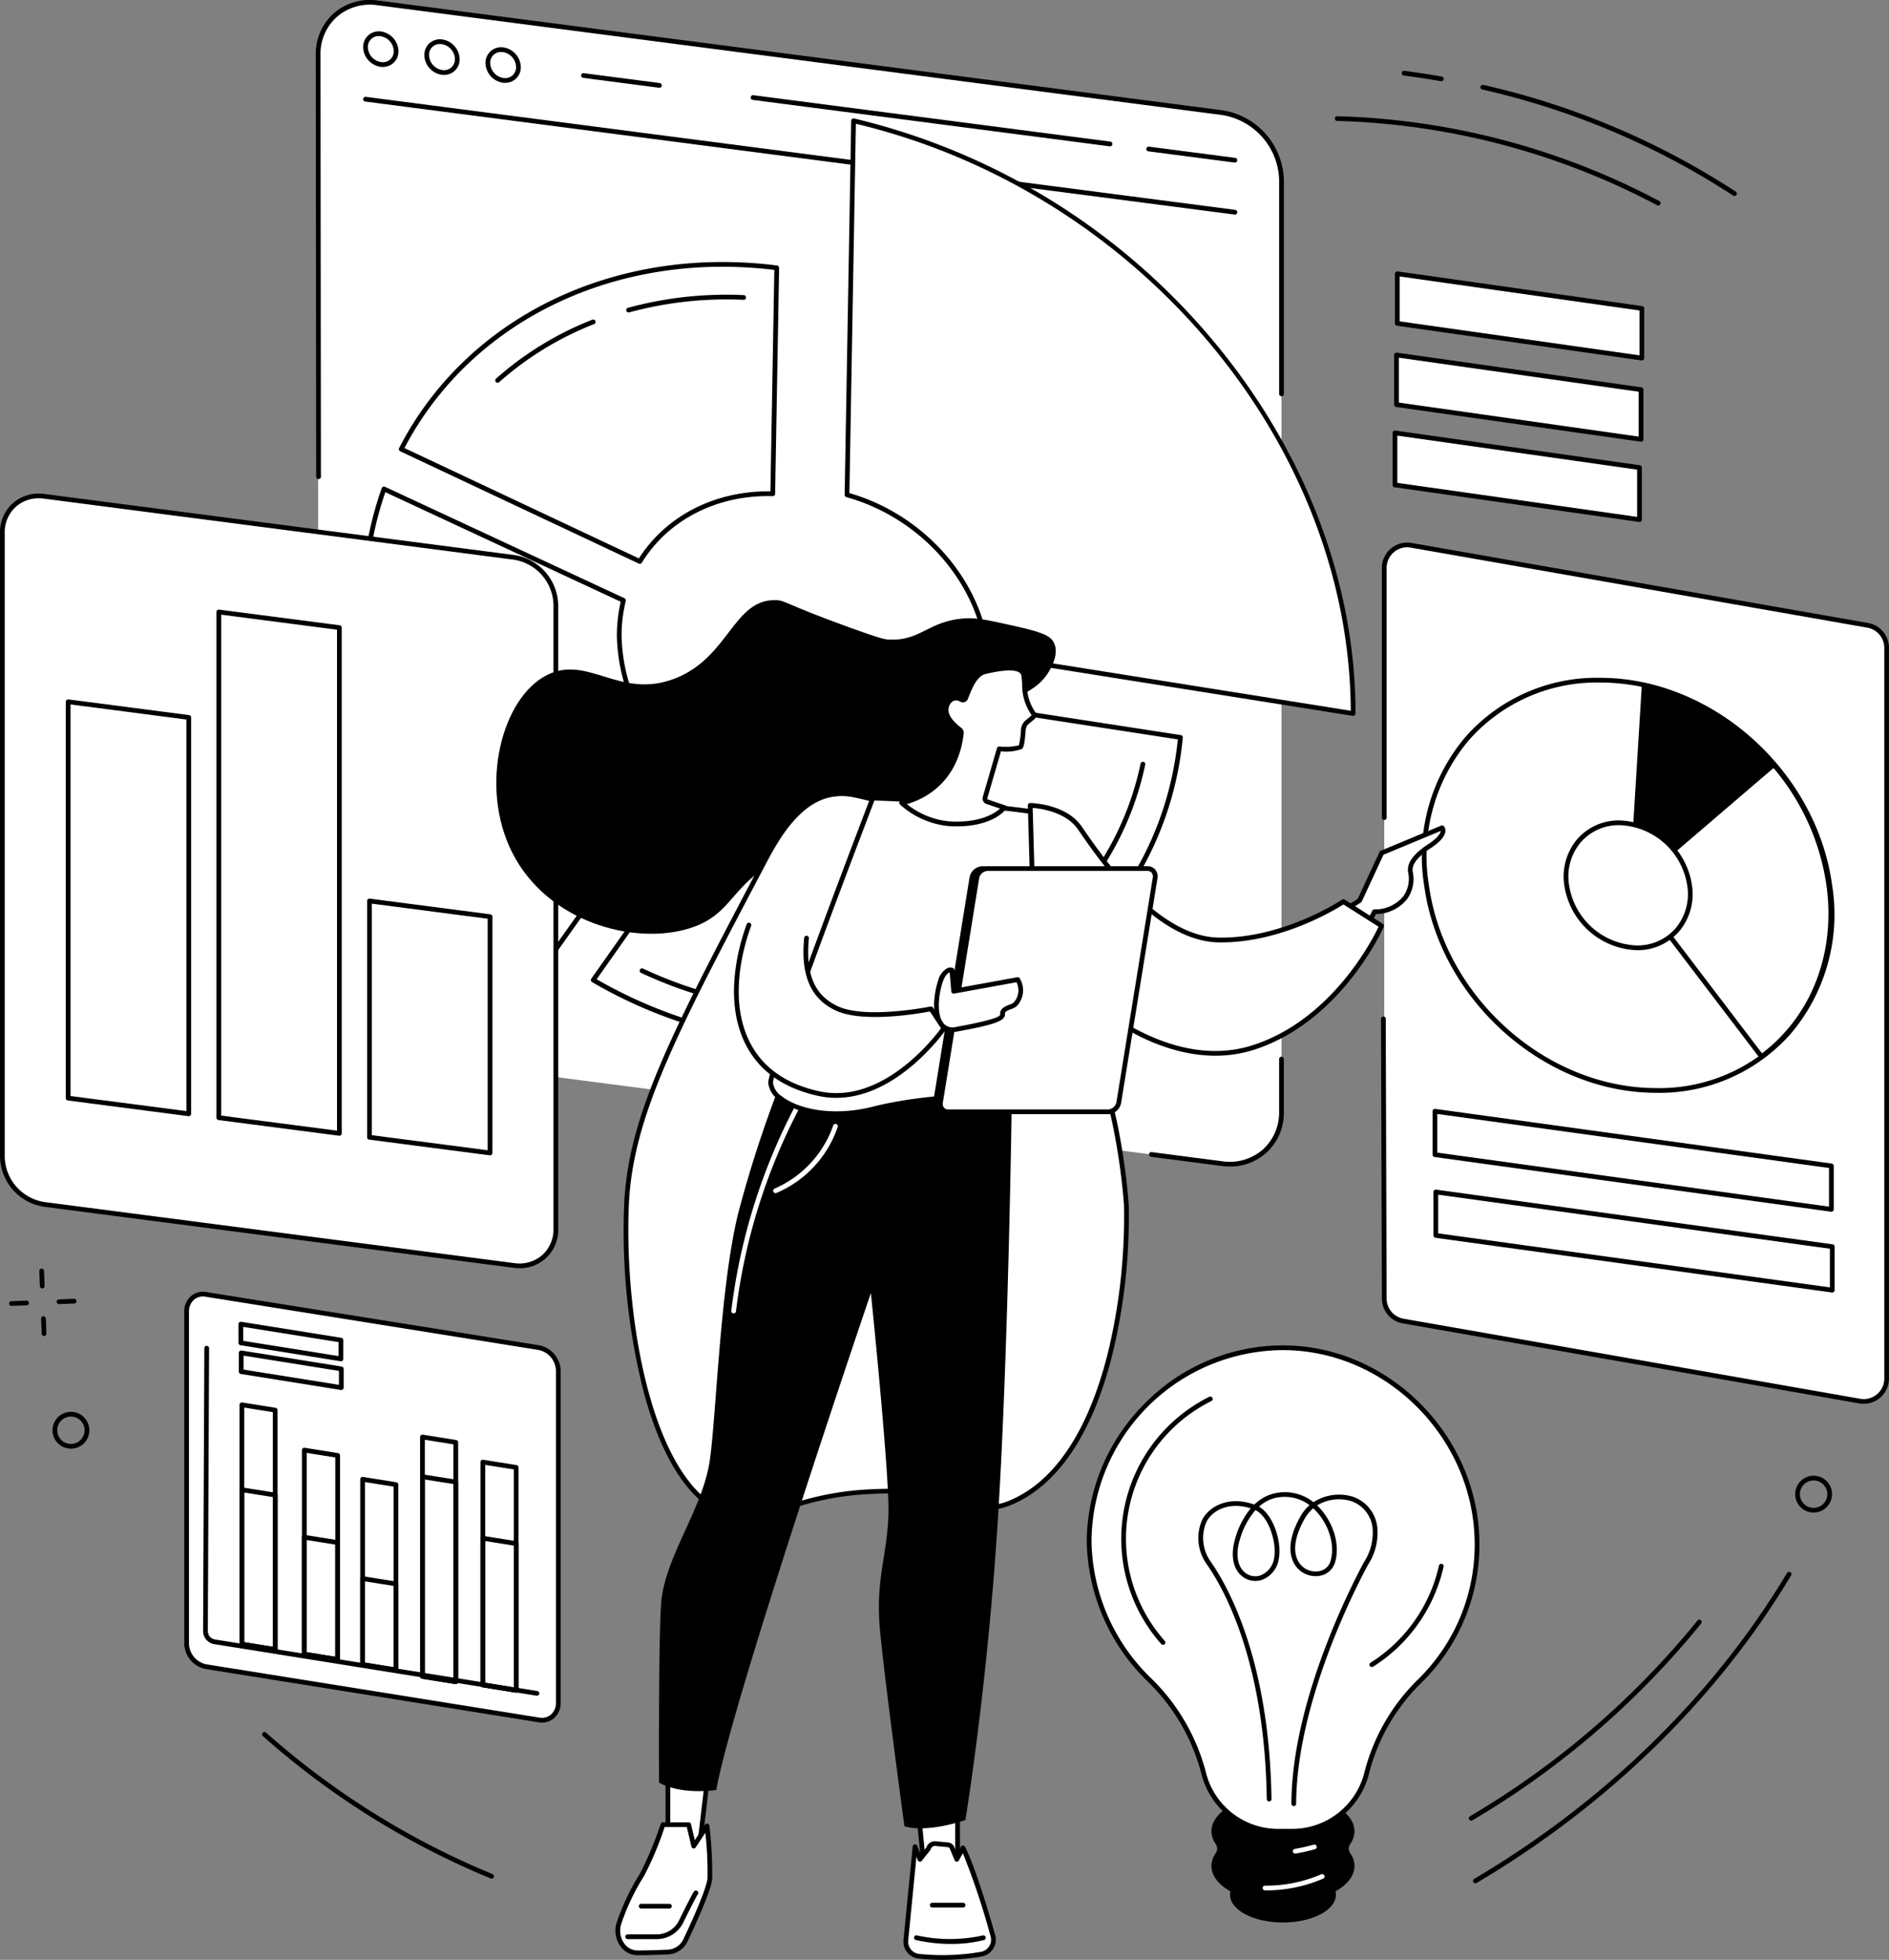 <svg xmlns="http://www.w3.org/2000/svg" xmlns:xlink="http://www.w3.org/1999/xlink" id="Raggruppa_148" data-name="Raggruppa 148" width="254.973" height="264.436" viewBox="0 0 254.973 264.436"><rect x="0" y="0" width="254.973" height="264.436" fill="#808080" stroke="none"/><defs><clipPath id="clip-path"><rect id="Rettangolo_27" data-name="Rettangolo 27" width="254.973" height="264.436" fill="none"></rect></clipPath></defs><path id="Tracciato_15" data-name="Tracciato 15" d="M623.517,127.01l-33.006-4.679v-6.7l33.006,4.679Z" transform="translate(-401.904 -78.697)" fill="#fff"></path><g id="Raggruppa_45" data-name="Raggruppa 45"><g id="Raggruppa_44" data-name="Raggruppa 44" clip-path="url(#clip-path)"><path id="Tracciato_16" data-name="Tracciato 16" d="M622.836,126.649a.3.3,0,0,1-.045,0l-33.006-4.679a.32.32,0,0,1-.275-.316v-6.7a.319.319,0,0,1,.364-.316l33.006,4.679a.32.32,0,0,1,.275.316v6.7a.319.319,0,0,1-.319.319m-32.687-5.276,32.368,4.589v-6.056l-32.368-4.589Z" transform="translate(-401.223 -78.017)"></path><path id="Tracciato_17" data-name="Tracciato 17" d="M623.183,161.331l-33.006-4.679v-6.7l33.006,4.679Z" transform="translate(-401.676 -102.056)" fill="#fff"></path><path id="Tracciato_18" data-name="Tracciato 18" d="M622.5,160.97a.3.3,0,0,1-.045,0l-33.006-4.679a.32.32,0,0,1-.275-.316v-6.7a.319.319,0,0,1,.364-.316l33.006,4.679a.319.319,0,0,1,.275.316v6.7a.319.319,0,0,1-.319.319m-32.687-5.276,32.367,4.589v-6.056l-32.367-4.589Z" transform="translate(-400.996 -101.376)"></path><path id="Tracciato_19" data-name="Tracciato 19" d="M622.521,194.558l-33.006-4.679v-7.021l33.006,4.679Z" transform="translate(-401.225 -124.454)" fill="#fff"></path><path id="Tracciato_20" data-name="Tracciato 20" d="M621.841,194.2a.3.3,0,0,1-.045,0l-33.006-4.679a.32.32,0,0,1-.275-.316v-7.021a.319.319,0,0,1,.364-.316l33.006,4.679a.32.32,0,0,1,.275.316v7.021a.319.319,0,0,1-.319.319m-32.687-5.276,32.368,4.589v-6.376l-32.368-4.589Z" transform="translate(-400.545 -123.773)"></path><path id="Tracciato_21" data-name="Tracciato 21" d="M530.7,765.806a1.113,1.113,0,0,1,0-1.272,3,3,0,0,0,.567-1.709c0-2.79-4.321-5.051-9.652-5.051s-9.652,2.262-9.652,5.051a3,3,0,0,0,.567,1.709,1.114,1.114,0,0,1,0,1.272,3,3,0,0,0-.567,1.709c0,1.323.973,2.528,2.565,3.428a2.008,2.008,0,0,0-.055.458c0,2.064,3.2,3.738,7.143,3.738s7.143-1.674,7.143-3.738a2,2,0,0,0-.056-.458c1.591-.9,2.565-2.105,2.565-3.428a3,3,0,0,0-.567-1.709" transform="translate(-348.444 -515.743)"></path><path id="Tracciato_22" data-name="Tracciato 22" d="M512.63,595.857c0-14.3-11.906-26.508-26.211-26.508a26.427,26.427,0,0,0-26.15,26.15c-.049,7.27,3.459,14.033,8.24,18.765a26.958,26.958,0,0,1,7.184,12.353l.059.227a10.343,10.343,0,0,0,10.011,7.741h1.931a10.343,10.343,0,0,0,10.011-7.741l.036-.137a26.472,26.472,0,0,1,7.075-12.312,25.82,25.82,0,0,0,7.815-18.538" transform="translate(-313.26 -387.501)" fill="#fff"></path><path id="Tracciato_23" data-name="Tracciato 23" d="M487.014,634.224h-1.931a10.664,10.664,0,0,1-10.32-7.979l-.059-.227a26.673,26.673,0,0,0-7.1-12.207,26.931,26.931,0,0,1-8.335-18.994,26.542,26.542,0,0,1,7.85-18.652,26.17,26.17,0,0,1,18.62-7.815h0c14.381,0,26.53,12.286,26.53,26.828a26.016,26.016,0,0,1-7.911,18.767,26.14,26.14,0,0,0-6.988,12.163l-.036.137a10.665,10.665,0,0,1-10.32,7.98m-1.275-65.236a25.984,25.984,0,0,0-25.831,25.833,26.29,26.29,0,0,0,8.146,18.536,27.311,27.311,0,0,1,7.269,12.5l.059.227a10.026,10.026,0,0,0,9.7,7.5h1.931a10.026,10.026,0,0,0,9.7-7.5l.036-.137a26.786,26.786,0,0,1,7.16-12.46,25.382,25.382,0,0,0,7.719-18.31c0-14.2-11.857-26.189-25.892-26.189" transform="translate(-312.58 -386.82)"></path><path id="Tracciato_24" data-name="Tracciato 24" d="M519.289,672.7h0a.32.32,0,0,1-.318-.321c.057-13.9,8.177-29.594,9.8-32.6a7.246,7.246,0,0,0,1.153-4.607,4.3,4.3,0,0,0-2.89-3.624,5.7,5.7,0,0,0-4.593.578c1.9,1.818,3.209,4.95,2.434,7.657a2.585,2.585,0,0,1-2.122,1.854,3.308,3.308,0,0,1-3.234-1.377c-.638-.911-1.4-2.987.684-6.658a5.769,5.769,0,0,1,1.218-1.509q-.185-.139-.375-.259a5.572,5.572,0,0,0-4.8-.546A5.284,5.284,0,0,0,514.6,632.3c2.052,1.2,3.09,4.941,2.672,7.012a3.552,3.552,0,0,1-2.348,2.89,2.858,2.858,0,0,1-2.851-.726c-1.056-1.059-1.3-2.847-.675-4.907a11.016,11.016,0,0,1,2.084-4.041c-3.2-1.013-5.448.512-6.05,2a5.518,5.518,0,0,0,.64,5.179c2.378,3.4,7.938,13.322,8.21,32.043a.319.319,0,0,1-.315.324h0a.319.319,0,0,1-.319-.315c-.27-18.545-5.751-28.337-8.1-31.686a6.081,6.081,0,0,1-.708-5.785c.715-1.764,3.386-3.6,7.125-2.269a6,6,0,0,1,2.066-1.321,6.224,6.224,0,0,1,5.363.6,6.3,6.3,0,0,1,.555.4,6.34,6.34,0,0,1,5.288-.749,4.9,4.9,0,0,1,3.324,4.125,7.826,7.826,0,0,1-1.221,5.018c-1.615,2.982-9.672,18.556-9.728,32.3a.319.319,0,0,1-.319.318m-5.171-39.938a10.26,10.26,0,0,0-2.113,3.986c-.556,1.827-.368,3.384.516,4.27a2.193,2.193,0,0,0,2.215.566,2.938,2.938,0,0,0,1.905-2.405c.373-1.85-.652-5.5-2.522-6.417m7.8-.254a5.118,5.118,0,0,0-1.161,1.409c-1.907,3.365-1.267,5.189-.716,5.976a2.665,2.665,0,0,0,2.6,1.113,1.935,1.935,0,0,0,1.613-1.4c.721-2.518-.546-5.446-2.342-7.1" transform="translate(-344.661 -429.01)"></path><path id="Tracciato_25" data-name="Tracciato 25" d="M579.071,674.552a.319.319,0,0,1-.17-.59,20.9,20.9,0,0,0,9.226-13.09.319.319,0,1,1,.624.138,21.543,21.543,0,0,1-9.509,13.493.318.318,0,0,1-.17.049" transform="translate(-393.9 -449.621)"></path><path id="Tracciato_26" data-name="Tracciato 26" d="M479.48,623.46a.319.319,0,0,1-.239-.107A21.386,21.386,0,0,1,485.722,590a.319.319,0,0,1,.284.572,20.747,20.747,0,0,0-6.288,32.361.319.319,0,0,1-.239.531" transform="translate(-322.501 -401.53)"></path><path id="Tracciato_27" data-name="Tracciato 27" d="M546.668,780.447a.319.319,0,0,1-.054-.634,24.891,24.891,0,0,0,2.555-.574.319.319,0,0,1,.174.615,25.665,25.665,0,0,1-2.62.589.342.342,0,0,1-.054,0" transform="translate(-371.847 -530.345)" fill="#fff"></path><path id="Tracciato_28" data-name="Tracciato 28" d="M533.927,793.906a.319.319,0,0,1,0-.639,18.768,18.768,0,0,0,7.576-1.527.319.319,0,0,1,.271.579,19.408,19.408,0,0,1-7.84,1.587Z" transform="translate(-363.175 -538.841)" fill="#fff"></path><path id="Tracciato_29" data-name="Tracciato 29" d="M256.422,15.876,142.485,1.071a6.915,6.915,0,0,0-8.05,7v125.71a9.45,9.45,0,0,0,8.05,9.1l113.937,14.805a6.915,6.915,0,0,0,8.05-7V24.972a9.451,9.451,0,0,0-8.05-9.1" transform="translate(-91.497 -0.682)" fill="#fff"></path><path id="Tracciato_30" data-name="Tracciato 30" d="M271.131,56.791l-.041,0L153.747,41.541a.319.319,0,1,1,.082-.633L271.172,56.155a.319.319,0,0,1-.041.636" transform="translate(-104.451 -27.84)"></path><path id="Tracciato_31" data-name="Tracciato 31" d="M156.124,18.057a2.429,2.429,0,0,1-.313-.02,2.755,2.755,0,0,1-2.342-2.649,2.112,2.112,0,0,1,.707-1.616,2.143,2.143,0,0,1,1.718-.5,2.755,2.755,0,0,1,2.342,2.649,2.082,2.082,0,0,1-2.112,2.133m-.541-4.164a1.443,1.443,0,0,0-1.475,1.494,2.1,2.1,0,0,0,1.786,2.015,1.511,1.511,0,0,0,1.214-.343,1.483,1.483,0,0,0,.49-1.136,2.1,2.1,0,0,0-1.786-2.015,1.787,1.787,0,0,0-.228-.015" transform="translate(-104.452 -9.021)"></path><path id="Tracciato_32" data-name="Tracciato 32" d="M181.974,21.415a2.421,2.421,0,0,1-.313-.02,2.754,2.754,0,0,1-2.342-2.649,2.112,2.112,0,0,1,.707-1.616,2.142,2.142,0,0,1,1.718-.5,2.754,2.754,0,0,1,2.342,2.649,2.081,2.081,0,0,1-2.112,2.133m-.541-4.164a1.443,1.443,0,0,0-1.475,1.494,2.1,2.1,0,0,0,1.786,2.015,1.51,1.51,0,0,0,1.214-.343,1.482,1.482,0,0,0,.49-1.136,2.1,2.1,0,0,0-1.786-2.015,1.787,1.787,0,0,0-.228-.015" transform="translate(-122.045 -11.307)"></path><path id="Tracciato_33" data-name="Tracciato 33" d="M207.824,24.774a2.422,2.422,0,0,1-.313-.02,2.754,2.754,0,0,1-2.342-2.649,2.112,2.112,0,0,1,.707-1.616,2.143,2.143,0,0,1,1.718-.5,2.755,2.755,0,0,1,2.342,2.649,2.081,2.081,0,0,1-2.112,2.133m-.541-4.164a1.443,1.443,0,0,0-1.475,1.494,2.1,2.1,0,0,0,1.786,2.015,1.511,1.511,0,0,0,1.214-.343,1.482,1.482,0,0,0,.49-1.136,2.1,2.1,0,0,0-1.786-2.015,1.79,1.79,0,0,0-.228-.015" transform="translate(-139.639 -13.593)"></path><path id="Tracciato_34" data-name="Tracciato 34" d="M496.4,64.091l-.042,0-11.628-1.511a.319.319,0,0,1,.082-.633l11.628,1.511a.319.319,0,0,1-.041.636" transform="translate(-329.721 -42.158)"></path><path id="Tracciato_35" data-name="Tracciato 35" d="M365.773,47.117l-.042,0L317.57,40.856a.32.32,0,1,1,.082-.634l48.162,6.258a.319.319,0,0,1-.041.636" transform="translate(-215.95 -27.374)"></path><path id="Tracciato_36" data-name="Tracciato 36" d="M256.13,32.87l-.042,0-10.251-1.332a.32.32,0,0,1,.082-.634l10.251,1.332a.319.319,0,0,1-.041.636" transform="translate(-167.128 -21.03)"></path><path id="Tracciato_37" data-name="Tracciato 37" d="M133.812,64.647a.319.319,0,0,1-.319-.319l-.057-56.935a7.324,7.324,0,0,1,2.442-5.605A7.44,7.44,0,0,1,141.846.072L255.783,14.877a9.79,9.79,0,0,1,8.328,9.413V53.149a.319.319,0,1,1-.639,0V24.29a9.134,9.134,0,0,0-7.772-8.779L141.763.705A6.81,6.81,0,0,0,136.3,2.268a6.693,6.693,0,0,0-2.225,5.125l.057,56.935a.32.32,0,0,1-.319.32Z" transform="translate(-90.816 0)"></path><path id="Tracciato_38" data-name="Tracciato 38" d="M496.466,461.216a8.492,8.492,0,0,1-1.1-.072l-9.514-1.236a.319.319,0,1,1,.082-.633l9.514,1.236a6.811,6.811,0,0,0,5.464-1.562,6.693,6.693,0,0,0,2.225-5.125v-7.1a.319.319,0,1,1,.639,0v7.1a7.192,7.192,0,0,1-7.313,7.392" transform="translate(-330.485 -303.824)"></path><path id="Tracciato_39" data-name="Tracciato 39" d="M201.762,151.745c3.573-5.786,10.221-9.337,17.945-9.132l.537-30.486c-22.188-2.809-41.77,7.148-50.688,24.465Z" transform="translate(-115.4 -75.993)" fill="#fff"></path><path id="Tracciato_40" data-name="Tracciato 40" d="M201.081,151.4a.321.321,0,0,1-.136-.03l-32.206-15.153a.319.319,0,0,1-.148-.435c9.132-17.733,29.155-27.4,51.012-24.636a.319.319,0,0,1,.279.322l-.537,30.486a.319.319,0,0,1-.328.314c-7.472-.2-14.07,3.16-17.665,8.981a.32.32,0,0,1-.272.152m-31.769-15.62,31.649,14.891c3.694-5.785,10.3-9.147,17.751-9.049l.526-29.879c-21.354-2.6-40.89,6.809-49.927,24.036" transform="translate(-114.72 -75.325)"></path><path id="Tracciato_41" data-name="Tracciato 41" d="M264.961,126.9a.32.32,0,0,1-.085-.628,50.63,50.63,0,0,1,15.634-1.715.319.319,0,1,1-.028.638,50.011,50.011,0,0,0-15.436,1.693.328.328,0,0,1-.085.011" transform="translate(-180.116 -84.739)"></path><path id="Tracciato_42" data-name="Tracciato 42" d="M209.62,143.513a.32.32,0,0,1-.213-.558,43.434,43.434,0,0,1,13-7.955.319.319,0,1,1,.234.594,42.8,42.8,0,0,0-12.812,7.838.319.319,0,0,1-.212.081" transform="translate(-142.451 -91.866)"></path><path id="Tracciato_43" data-name="Tracciato 43" d="M299.8,296.984c-1.819,9.8-10.965,16.508-22.169,15.4a26,26,0,0,1-9.43-2.827l-17.49,24.807a62.651,62.651,0,0,0,26.919,8.414c27.936,2.025,49.9-16.15,52.339-41.15Z" transform="translate(-170.635 -202.128)" fill="#fff"></path><path id="Tracciato_44" data-name="Tracciato 44" d="M281.126,342.567q-2.086,0-4.2-.153a63.308,63.308,0,0,1-27.057-8.456.32.32,0,0,1-.1-.46l17.49-24.806a.32.32,0,0,1,.408-.1,25.578,25.578,0,0,0,9.314,2.793q1.19.117,2.352.117c9.775,0,17.78-6.137,19.472-15.258a.319.319,0,0,1,.363-.257l30.169,4.643a.319.319,0,0,1,.269.347A44.8,44.8,0,0,1,312.88,331.9a50.592,50.592,0,0,1-31.755,10.662m-30.632-8.987a62.634,62.634,0,0,0,26.48,8.2c27.07,1.963,49.355-15.458,51.967-40.562l-29.566-4.55c-2.019,10-11.411,16.448-22.456,15.356a26.185,26.185,0,0,1-9.3-2.734Z" transform="translate(-169.955 -201.447)"></path><path id="Tracciato_45" data-name="Tracciato 45" d="M290.723,414.979H290.7c-1.053-.076-2.121-.184-3.174-.321a57.726,57.726,0,0,1-17.025-4.973.319.319,0,0,1,.271-.579,57.079,57.079,0,0,0,16.837,4.918c1.041.135,2.1.242,3.138.318a.319.319,0,0,1-.023.638" transform="translate(-183.978 -278.418)"></path><path id="Tracciato_46" data-name="Tracciato 46" d="M368.1,355.216a.319.319,0,0,1-.045-.636c18.406-2.627,32.621-15.394,36.215-32.523a.319.319,0,1,1,.625.131c-3.65,17.4-18.075,30.359-36.749,33.025a.316.316,0,0,1-.046,0" transform="translate(-250.316 -219.02)"></path><path id="Tracciato_47" data-name="Tracciato 47" d="M179.343,269.255l17.65-24.865a24.232,24.232,0,0,1-8.673-18.018,19.815,19.815,0,0,1,.576-4.782l-32.329-15.038a46.756,46.756,0,0,0-2.674,15.769c0,18.578,10.194,35.9,25.449,46.934" transform="translate(-104.741 -140.579)" fill="#fff"></path><path id="Tracciato_48" data-name="Tracciato 48" d="M178.662,268.893a.321.321,0,0,1-.187-.061c-16.018-11.588-25.581-29.23-25.581-47.193a47.089,47.089,0,0,1,2.692-15.876.319.319,0,0,1,.436-.182l32.329,15.038a.319.319,0,0,1,.175.367,19.54,19.54,0,0,0-.567,4.705,23.843,23.843,0,0,0,8.563,17.777.319.319,0,0,1,.051.426l-17.65,24.865a.323.323,0,0,1-.26.135m-22.591-62.585a46.5,46.5,0,0,0-2.539,15.331c0,17.661,9.361,35.016,25.056,46.486l17.3-24.367a24.433,24.433,0,0,1-8.565-18.068,20.232,20.232,0,0,1,.524-4.6Z" transform="translate(-104.06 -139.899)"></path><path id="Tracciato_49" data-name="Tracciato 49" d="M357.954,101.489c10.2,2.844,18.049,11.771,18.981,21.664l49.334,7.84c0-.021,0-.042,0-.062,0-36.192-28.836-70.911-67.432-79.913Z" transform="translate(-243.625 -34.722)" fill="#fff"></path><path id="Tracciato_50" data-name="Tracciato 50" d="M425.577,130.631l-.038,0-49.334-7.84a.319.319,0,0,1-.268-.286c-.92-9.771-8.63-18.566-18.749-21.386a.32.32,0,0,1-.234-.313l.884-50.472a.319.319,0,0,1,.392-.306,90.494,90.494,0,0,1,48.361,29.866c12.457,14.833,19.317,32.717,19.317,50.358v.034a.346.346,0,0,1-.332.347M376.548,122.2l48.721,7.743c-.179-36.226-28.808-70.155-66.8-79.2l-.873,49.83c10.165,2.937,17.908,11.775,18.95,21.627" transform="translate(-242.945 -34.042)"></path><path id="Tracciato_51" data-name="Tracciato 51" d="M70.05,217.793,6.657,209.555A4.859,4.859,0,0,0,1,214.477v84.231A6.64,6.64,0,0,0,6.657,305.1l63.393,8.238a4.859,4.859,0,0,0,5.657-4.922V224.184a6.641,6.641,0,0,0-5.657-6.391" transform="translate(-0.681 -142.591)" fill="#fff"></path><path id="Tracciato_52" data-name="Tracciato 52" d="M70.112,313.024a6.056,6.056,0,0,1-.784-.051L5.935,304.735A6.977,6.977,0,0,1,0,298.027V213.8a5.239,5.239,0,0,1,1.748-4.01,5.321,5.321,0,0,1,4.269-1.228L69.411,216.8a6.977,6.977,0,0,1,5.935,6.708v84.231a5.149,5.149,0,0,1-5.233,5.29M5.236,209.145a4.584,4.584,0,0,0-3.066,1.121A4.61,4.61,0,0,0,.639,213.8v84.231A6.321,6.321,0,0,0,6.017,304.1l63.393,8.238a4.692,4.692,0,0,0,3.764-1.075,4.609,4.609,0,0,0,1.532-3.53V223.5a6.321,6.321,0,0,0-5.378-6.075L5.935,209.191a5.414,5.414,0,0,0-.7-.046" transform="translate(0 -141.91)"></path><path id="Tracciato_53" data-name="Tracciato 53" d="M44.4,351.691a.3.3,0,0,1-.041,0l-16.274-2.115a.319.319,0,0,1-.278-.317V295.778a.32.32,0,0,1,.361-.316l16.273,2.115a.319.319,0,0,1,.279.317v53.478a.319.319,0,0,1-.319.319m-15.954-2.715,15.635,2.032V298.174l-15.635-2.032Z" transform="translate(-18.925 -201.09)"></path><path id="Tracciato_54" data-name="Tracciato 54" d="M108.067,328.516l-.041,0L91.752,326.4a.32.32,0,0,1-.278-.317V257.846a.319.319,0,0,1,.361-.317l16.273,2.115a.319.319,0,0,1,.278.317V328.2a.319.319,0,0,1-.319.319M92.113,325.8l15.634,2.032V260.241L92.113,258.21Z" transform="translate(-62.258 -175.274)"></path><path id="Tracciato_55" data-name="Tracciato 55" d="M171.735,414.255l-.041,0-16.274-2.115a.319.319,0,0,1-.278-.317V379.939a.319.319,0,0,1,.361-.317l16.273,2.115a.319.319,0,0,1,.278.317v31.882a.32.32,0,0,1-.319.319m-15.954-2.715,15.634,2.032V382.334L155.781,380.3Z" transform="translate(-105.59 -258.37)"></path><path id="Tracciato_56" data-name="Tracciato 56" d="M126.443,604.153l-44.981-7.192a3.258,3.258,0,0,1-2.594-3.164V549.061a2.221,2.221,0,0,1,2.594-2.334l44.981,7.192a3.259,3.259,0,0,1,2.595,3.164v44.736a2.221,2.221,0,0,1-2.595,2.334" transform="translate(-53.677 -372.083)" fill="#fff"></path><path id="Tracciato_57" data-name="Tracciato 57" d="M126.155,603.822a2.8,2.8,0,0,1-.443-.036L80.73,596.594a3.593,3.593,0,0,1-2.863-3.479V548.379a2.7,2.7,0,0,1,.914-2.1,2.5,2.5,0,0,1,2.05-.547l44.981,7.192a3.593,3.593,0,0,1,2.864,3.479v44.736a2.7,2.7,0,0,1-.914,2.1,2.447,2.447,0,0,1-1.608.583m-.342-.667a1.869,1.869,0,0,0,1.535-.4,2.073,2.073,0,0,0,.69-1.616V556.4a2.933,2.933,0,0,0-2.326-2.848L80.73,546.361a1.869,1.869,0,0,0-1.535.4,2.073,2.073,0,0,0-.69,1.616v44.736a2.933,2.933,0,0,0,2.326,2.848Z" transform="translate(-52.997 -371.401)"></path><path id="Tracciato_58" data-name="Tracciato 58" d="M106.036,626.112a.331.331,0,0,1-.05,0l-4.5-.719a.319.319,0,0,1-.269-.315v-32.3a.319.319,0,0,1,.37-.316l4.5.719a.319.319,0,0,1,.269.315v32.3a.32.32,0,0,1-.319.319M101.86,624.8l3.857.617V593.765l-3.857-.617Z" transform="translate(-68.891 -403.227)"></path><path id="Tracciato_59" data-name="Tracciato 59" d="M106.036,650.535a.339.339,0,0,1-.05,0l-4.5-.719a.319.319,0,0,1-.269-.315V628.658a.319.319,0,0,1,.37-.315l4.5.719a.32.32,0,0,1,.269.315v20.839a.32.32,0,0,1-.319.319m-4.176-1.311,3.857.617V629.649l-3.857-.617Z" transform="translate(-68.891 -427.65)"></path><path id="Tracciato_60" data-name="Tracciato 60" d="M132.429,640.483a.338.338,0,0,1-.05,0l-4.5-.719a.319.319,0,0,1-.269-.315V611.908a.32.32,0,0,1,.37-.315l4.5.719a.319.319,0,0,1,.269.315v27.537a.319.319,0,0,1-.319.32m-4.176-1.311,3.857.617V612.9l-3.857-.617Z" transform="translate(-86.855 -416.249)"></path><path id="Tracciato_61" data-name="Tracciato 61" d="M132.429,665.54a.33.33,0,0,1-.05,0l-4.5-.719a.319.319,0,0,1-.269-.315V648.724a.32.32,0,0,1,.37-.316l4.5.719a.319.319,0,0,1,.269.315v15.778a.319.319,0,0,1-.319.319m-4.176-1.31,3.857.617V649.715l-3.857-.617Z" transform="translate(-86.855 -441.306)"></path><path id="Tracciato_62" data-name="Tracciato 62" d="M157.063,650.279a.324.324,0,0,1-.05,0l-4.5-.719a.319.319,0,0,1-.269-.315V624.234a.319.319,0,0,1,.37-.315l4.5.719a.32.32,0,0,1,.269.316V649.96a.32.32,0,0,1-.319.319m-4.177-1.311,3.857.617v-24.36l-3.857-.616Z" transform="translate(-103.62 -424.639)"></path><path id="Tracciato_63" data-name="Tracciato 63" d="M157.063,678.825a.332.332,0,0,1-.05,0l-4.5-.719a.319.319,0,0,1-.269-.315v-11.61a.32.32,0,0,1,.37-.316l4.5.719a.319.319,0,0,1,.269.315v11.61a.32.32,0,0,1-.319.319m-4.177-1.311,3.857.617V667.168l-3.857-.617Z" transform="translate(-103.62 -453.185)"></path><path id="Tracciato_64" data-name="Tracciato 64" d="M182.355,639.714a.339.339,0,0,1-.05,0l-4.5-.719a.319.319,0,0,1-.269-.315v-32.3a.319.319,0,0,1,.37-.316l4.5.719a.319.319,0,0,1,.269.315v32.3a.32.32,0,0,1-.319.32m-4.176-1.311,3.857.617V607.366l-3.857-.617Z" transform="translate(-120.834 -412.484)"></path><path id="Tracciato_65" data-name="Tracciato 65" d="M182.355,651.132a.33.33,0,0,1-.05,0l-4.5-.719a.319.319,0,0,1-.269-.315V623.152a.32.32,0,0,1,.37-.316l4.5.719a.319.319,0,0,1,.269.315v26.942a.32.32,0,0,1-.319.319m-4.176-1.311,3.857.617V624.143l-3.857-.617Z" transform="translate(-120.834 -423.902)"></path><path id="Tracciato_66" data-name="Tracciato 66" d="M207.869,648.085a.339.339,0,0,1-.05,0l-4.5-.719a.319.319,0,0,1-.269-.315V616.979a.319.319,0,0,1,.37-.315l4.5.719a.32.32,0,0,1,.269.316v30.067a.32.32,0,0,1-.319.319m-4.176-1.311,3.857.617V617.97l-3.857-.616Z" transform="translate(-138.199 -419.701)"></path><path id="Tracciato_67" data-name="Tracciato 67" d="M207.869,669.971a.331.331,0,0,1-.05,0l-4.5-.719a.319.319,0,0,1-.269-.315v-19.8a.319.319,0,0,1,.37-.315l4.5.719a.319.319,0,0,1,.269.315v19.8a.32.32,0,0,1-.319.319m-4.176-1.311,3.857.617v-19.15l-3.857-.617Z" transform="translate(-138.199 -441.587)"></path><path id="Tracciato_68" data-name="Tracciato 68" d="M130.9,615.738a.31.31,0,0,1-.051,0l-43.569-6.966a1.8,1.8,0,0,1-1.443-1.754l.17-38.168a.314.314,0,0,1,.321-.318.32.32,0,0,1,.318.321l-.17,38.168a1.16,1.16,0,0,0,.9,1.12l43.569,6.966a.319.319,0,0,1-.05.635" transform="translate(-58.424 -386.941)"></path><path id="Tracciato_69" data-name="Tracciato 69" d="M114.61,563.694a.339.339,0,0,1-.05,0l-13.509-2.16a.319.319,0,0,1-.269-.315v-2.531a.319.319,0,0,1,.37-.315l13.509,2.16a.319.319,0,0,1,.269.315v2.531a.32.32,0,0,1-.319.319m-13.19-2.752L114.29,563v-1.884l-12.87-2.058Z" transform="translate(-68.592 -380.025)"></path><path id="Tracciato_70" data-name="Tracciato 70" d="M114.762,575.835a.338.338,0,0,1-.05,0l-13.509-2.16a.319.319,0,0,1-.269-.315v-2.531a.319.319,0,0,1,.37-.315l13.509,2.16a.32.32,0,0,1,.269.315v2.53a.319.319,0,0,1-.319.319m-13.189-2.752,12.87,2.058v-1.883l-12.87-2.058Z" transform="translate(-68.696 -388.289)"></path><path id="Tracciato_71" data-name="Tracciato 71" d="M649.169,345.721l-61.624-10.8a3.093,3.093,0,0,1-2.56-3.047V233.292a3.094,3.094,0,0,1,3.628-3.047l61.625,10.8a3.093,3.093,0,0,1,2.559,3.047v98.579a3.093,3.093,0,0,1-3.628,3.047" transform="translate(-398.143 -156.674)" fill="#fff"></path><path id="Tracciato_72" data-name="Tracciato 72" d="M656.724,315.069c2.061,15.287-8.455,27.653-23.489,27.621s-28.892-12.45-30.953-27.737,8.455-27.653,23.489-27.621,28.892,12.45,30.953,27.737" transform="translate(-409.74 -195.559)" fill="#fff"></path><path id="Tracciato_73" data-name="Tracciato 73" d="M632.607,342.329h-.059c-15.163-.032-29.191-12.6-31.269-28.014a24.866,24.866,0,0,1,5.626-20.059,23.635,23.635,0,0,1,18.18-7.924c15.163.032,29.191,12.6,31.269,28.014a24.865,24.865,0,0,1-5.627,20.059,23.645,23.645,0,0,1-18.12,7.924m-7.581-55.358a23.014,23.014,0,0,0-17.64,7.706,24.237,24.237,0,0,0-5.474,19.553c2.038,15.11,15.781,27.429,30.638,27.46h.057a23.015,23.015,0,0,0,17.641-7.706,24.237,24.237,0,0,0,5.474-19.553c-2.037-15.11-15.781-27.428-30.637-27.46h-.058" transform="translate(-409.054 -194.878)"></path><path id="Tracciato_74" data-name="Tracciato 74" d="M689.6,339.382l17.518,23.009c6.685-4.94,10.39-13.419,9.09-23.061a31.875,31.875,0,0,0-7.452-16.351Z" transform="translate(-469.348 -219.821)" fill="#fff"></path><path id="Tracciato_75" data-name="Tracciato 75" d="M706.443,362.031a.318.318,0,0,1-.254-.126L688.671,338.9a.319.319,0,0,1,.046-.436l19.156-16.4a.319.319,0,0,1,.451.035,32.073,32.073,0,0,1,7.526,16.515c1.271,9.424-2.175,18.156-9.217,23.36a.318.318,0,0,1-.19.063m-17.081-23.282L706.5,361.265c6.681-5.084,9.935-13.5,8.711-22.572a31.4,31.4,0,0,0-7.172-15.941Z" transform="translate(-468.667 -219.141)"></path><path id="Tracciato_76" data-name="Tracciato 76" d="M691.277,289.455l-1.672,27.11,19.158-16.395a32.533,32.533,0,0,0-17.486-10.715" transform="translate(-469.348 -197.004)"></path><path id="Tracciato_77" data-name="Tracciato 77" d="M688.924,316.2a.315.315,0,0,1-.142-.034.319.319,0,0,1-.177-.305l1.672-27.11a.319.319,0,0,1,.388-.292,32.82,32.82,0,0,1,17.66,10.82.32.32,0,0,1-.036.45l-19.158,16.395a.32.32,0,0,1-.208.077m1.968-27.034-1.6,25.982,18.341-15.7a32.2,32.2,0,0,0-16.739-10.286" transform="translate(-468.667 -196.323)"></path><path id="Tracciato_78" data-name="Tracciato 78" d="M678.51,356.036a7.13,7.13,0,0,1-7.158,8.417A9.908,9.908,0,0,1,661.92,356a7.13,7.13,0,0,1,7.158-8.417,9.909,9.909,0,0,1,9.432,8.452" transform="translate(-450.452 -236.567)" fill="#fff"></path><path id="Tracciato_79" data-name="Tracciato 79" d="M670.688,364.093h-.019a10.25,10.25,0,0,1-9.748-8.729,7.8,7.8,0,0,1,1.768-6.289,7.425,7.425,0,0,1,5.689-2.49h.019a10.249,10.249,0,0,1,9.748,8.729,7.8,7.8,0,0,1-1.768,6.289,7.425,7.425,0,0,1-5.689,2.49m-2.31-16.869a6.793,6.793,0,0,0-5.208,2.272,7.166,7.166,0,0,0-1.615,5.782,9.592,9.592,0,0,0,9.116,8.175,6.8,6.8,0,0,0,5.226-2.273,7.168,7.168,0,0,0,1.615-5.782,9.592,9.592,0,0,0-9.116-8.175Z" transform="translate(-449.769 -235.887)"></path><path id="Tracciato_80" data-name="Tracciato 80" d="M659.234,482.3l-.044,0-53.511-7.378a.319.319,0,0,1-.276-.316v-5.862a.319.319,0,0,1,.363-.316l53.511,7.378a.32.32,0,0,1,.276.317v5.862a.319.319,0,0,1-.319.319m-53.192-7.976,52.873,7.29v-5.217l-52.873-7.29Z" transform="translate(-412.039 -318.807)"></path><path id="Tracciato_81" data-name="Tracciato 81" d="M659.609,516.43a.315.315,0,0,1-.044,0l-53.511-7.378a.319.319,0,0,1-.276-.316V502.87a.319.319,0,0,1,.363-.316l53.511,7.378a.319.319,0,0,1,.276.316v5.862a.32.32,0,0,1-.319.319m-53.192-7.976,52.873,7.29v-5.217l-52.873-7.29Z" transform="translate(-412.295 -342.038)"></path><path id="Tracciato_82" data-name="Tracciato 82" d="M648.777,345.408a3.437,3.437,0,0,1-.592-.051l-61.624-10.8a3.408,3.408,0,0,1-2.824-3.362l-.117-37.729a.32.32,0,0,1,.319-.32h0a.319.319,0,0,1,.319.318l.117,37.73a2.77,2.77,0,0,0,2.3,2.734l61.625,10.8a2.774,2.774,0,0,0,3.253-2.732V243.415a2.77,2.77,0,0,0-2.3-2.733l-61.624-10.8a2.774,2.774,0,0,0-3.253,2.732v33.7a.319.319,0,1,1-.639,0v-33.7a3.413,3.413,0,0,1,4-3.362l61.624,10.8a3.408,3.408,0,0,1,2.824,3.362v98.579a3.414,3.414,0,0,1-3.41,3.413" transform="translate(-397.214 -155.994)"></path><path id="Tracciato_83" data-name="Tracciato 83" d="M273.12,255.967c1.588-.087,3.455.336,7.19,1.182,3.365.762,4.3,1.275,4.711,2.156.679,1.442-.335,3.22-.639,3.753-1.721,3.017-4.87,3.412-6.947,4.791-6.718,4.46-3.293,12.032-8.863,16.768-5.306,4.511-10.263-.789-19.8,3.513-7.51,3.387-6.811,7.742-12.936,9.662-7.481,2.344-19.2-.806-23.955-10.221-4.52-8.951-1.4-20.9,4.711-23.955,5.547-2.773,9.833,3.354,17.247.479,7.309-2.834,7.873-10.68,13.576-10.582,1.364.024,1.079.468,10.059,3.715,4.159,1.5,4.658,1.567,5.11,1.6,4.474.3,5.407-2.577,10.537-2.859" transform="translate(-142.746 -172.542)"></path><path id="Tracciato_84" data-name="Tracciato 84" d="M326.477,357.584c3.2,19.568,3.566,19.857,4,21.906a86.257,86.257,0,0,1,1.619,11.314c.305,4.817-.6,33.746-15.554,40.116-5.4,2.3-6.964-1.928-18.462-1.469-11.783.47-14.171,4.663-19.312,3.194-11.126-3.179-14.76-27.051-14.147-41.8.5-12.014,6.478-23.359,18.436-46.048,1.821-3.456,4.737-8.733,9.434-9.405,2.153-.308,3.013.023,11.658,2.4,9.4,2.581,11.79-.164,15.825,2.379,4.17,2.628,4.906,7.628,6.5,17.421" transform="translate(-180.056 -228.201)" fill="#fff"></path><path id="Tracciato_85" data-name="Tracciato 85" d="M280.222,432.59a8.015,8.015,0,0,1-2.229-.324c-6.406-1.83-9.9-10.138-11.7-16.786a88.539,88.539,0,0,1-2.682-25.338c.5-12.087,6.508-23.482,18.473-46.184,1.631-3.1,4.668-8.857,9.671-9.573,2.016-.288,2.874-.052,9.553,1.789l2.235.615a30.867,30.867,0,0,0,9.927,1.19c2.272-.046,3.913-.079,5.984,1.226,4.2,2.65,4.988,7.456,6.55,17.031l.1.609c2.66,16.286,3.354,19.177,3.769,20.9.083.346.154.642.227.987a87.369,87.369,0,0,1,1.625,11.359,78.927,78.927,0,0,1-2.063,19.57c-2.609,10.945-7.341,18.158-13.684,20.86-2.823,1.2-4.663.679-7.21-.046a32.051,32.051,0,0,0-11.365-1.4,38.694,38.694,0,0,0-12.25,2.373,15.332,15.332,0,0,1-4.934,1.133M293,334.925a7.944,7.944,0,0,0-1.153.094c-4.68.669-7.618,6.244-9.2,9.238-11.921,22.617-17.9,33.969-18.4,45.912-.639,15.391,3.256,38.436,13.916,41.483,2.413.689,4.151.1,6.781-.8a39.746,39.746,0,0,1,12.431-2.407,33.029,33.029,0,0,1,11.565,1.422c2.511.714,4.169,1.186,6.784.073,7.769-3.31,11.528-12.932,13.313-20.421a78.2,78.2,0,0,0,2.047-19.382,86.717,86.717,0,0,0-1.612-11.265c-.072-.342-.142-.633-.224-.973-.417-1.736-1.114-4.641-3.778-20.951l-.1-.609c-1.531-9.386-2.3-14.1-6.26-16.593-1.91-1.2-3.39-1.173-5.631-1.128a31.43,31.43,0,0,1-10.109-1.213l-2.236-.615c-5.134-1.415-6.769-1.866-8.139-1.866" transform="translate(-179.37 -227.515)"></path><path id="Tracciato_86" data-name="Tracciato 86" d="M393.085,759.835V769.3l-4.553-.277-.9-9.186Z" transform="translate(-263.826 -517.146)" fill="#fff"></path><path id="Tracciato_87" data-name="Tracciato 87" d="M392.4,768.937h-.019l-4.553-.277a.319.319,0,0,1-.3-.288l-.9-9.186a.319.319,0,0,1,.318-.35H392.4a.319.319,0,0,1,.319.319v9.463a.319.319,0,0,1-.319.319m-4.262-.9,3.942.24v-8.8h-4.778Z" transform="translate(-263.145 -516.466)"></path><path id="Tracciato_88" data-name="Tracciato 88" d="M384.551,794.008a30.946,30.946,0,0,0,8.424-.282,1.98,1.98,0,0,0,1.575-2.486,88.563,88.563,0,0,0-4.033-11.847l-.84,1.535L389,779.307a.7.7,0,0,0-.538-.338l-1.746-.163a.911.911,0,0,0-.865.685l-1.15,1.436-.663-1.707L382.8,791.847a1.976,1.976,0,0,0,1.751,2.161" transform="translate(-260.529 -530.057)" fill="#fff"></path><path id="Tracciato_89" data-name="Tracciato 89" d="M387.035,793.812a30.094,30.094,0,0,1-3.2-.167,2.3,2.3,0,0,1-2.035-2.51l1.242-12.625a.319.319,0,0,1,.615-.084l.462,1.19.759-.947a1.225,1.225,0,0,1,1.189-.86l1.746.163a1.027,1.027,0,0,1,.782.492.3.3,0,0,1,.021.042l.417,1.005.52-.95a.325.325,0,0,1,.287-.166.319.319,0,0,1,.279.178c1.476,2.978,3.327,9.315,4.055,11.9a2.3,2.3,0,0,1-1.828,2.888,31.389,31.389,0,0,1-5.313.452m-3.131-.8a30.559,30.559,0,0,0,8.336-.279,1.671,1.671,0,0,0,1.128-.753,1.637,1.637,0,0,0,.194-1.332,99.846,99.846,0,0,0-3.747-11.229l-.539.984a.319.319,0,0,1-.575-.031l-.662-1.6a.384.384,0,0,0-.283-.168l-1.746-.163a.6.6,0,0,0-.521.423.317.317,0,0,1-.065.144l-1.15,1.436a.319.319,0,0,1-.547-.084l-.179-.46L382.437,791.2a1.661,1.661,0,0,0,1.467,1.812" transform="translate(-259.848 -529.376)"></path><path id="Tracciato_90" data-name="Tracciato 90" d="M391.318,818.739a21.6,21.6,0,0,1-4.81-.53.319.319,0,0,1,.155-.62,20.513,20.513,0,0,0,8.9,0,.32.32,0,0,1,.162.618,17.493,17.493,0,0,1-4.412.531" transform="translate(-262.895 -556.448)"></path><path id="Tracciato_91" data-name="Tracciato 91" d="M397.445,804.459H393.29a.319.319,0,0,1,0-.639h4.155a.319.319,0,0,1,0,.639" transform="translate(-267.457 -547.083)"></path><path id="Tracciato_92" data-name="Tracciato 92" d="M287.872,744.159l-1.346,11.409-4.268-.148V744.159Z" transform="translate(-192.106 -506.477)" fill="#fff"></path><path id="Tracciato_93" data-name="Tracciato 93" d="M285.845,755.207h-.011l-4.268-.149a.319.319,0,0,1-.308-.319V743.478a.32.32,0,0,1,.319-.32h5.614a.32.32,0,0,1,.317.357l-1.346,11.409a.32.32,0,0,1-.317.282m-3.948-.776,3.666.128,1.269-10.761H281.9Z" transform="translate(-191.425 -505.797)"></path><path id="Tracciato_94" data-name="Tracciato 94" d="M273.135,771a57.988,57.988,0,0,1,.379,7.105c-.121,1.459-2.123,5.864-3.251,8.251a2.753,2.753,0,0,1-2.331,1.655c-1.2.052-2.863.112-4.206.113-1.847,0-3.118-2.1-2.458-4.056a30.422,30.422,0,0,1,3.1-6.483,47.634,47.634,0,0,0,2.817-6.751h3.478l.683,2.888Z" transform="translate(-177.7 -524.634)" fill="#fff"></path><path id="Tracciato_95" data-name="Tracciato 95" d="M263.043,787.765a2.823,2.823,0,0,1-2.294-1.227,3.6,3.6,0,0,1-.464-3.251,30.658,30.658,0,0,1,3.128-6.552,47.623,47.623,0,0,0,2.785-6.683.32.32,0,0,1,.3-.217h3.478a.319.319,0,0,1,.311.246l.512,2.167,1.387-2.1a.319.319,0,0,1,.584.141,57.116,57.116,0,0,1,.38,7.166c-.119,1.425-1.849,5.333-3.281,8.361a3.083,3.083,0,0,1-2.606,1.837c-1.176.051-2.862.112-4.219.114Zm3.685-17.29a44.264,44.264,0,0,1-2.775,6.6,30.024,30.024,0,0,0-3.063,6.415,2.964,2.964,0,0,0,.377,2.674,2.193,2.193,0,0,0,1.776.961h0c1.346,0,3.022-.062,4.192-.113a2.447,2.447,0,0,0,2.056-1.472c1.962-4.152,3.137-7.119,3.222-8.141a47.588,47.588,0,0,0-.289-6.152l-1.3,1.971a.32.32,0,0,1-.578-.1l-.624-2.642Z" transform="translate(-177.018 -523.953)"></path><path id="Tracciato_96" data-name="Tracciato 96" d="M268.52,805.228h0l-3.96,0a.319.319,0,0,1,0-.639h0l3.96,0h0a3.349,3.349,0,0,0,2.99-1.915c1.866-3.763,1.97-3.849,2.054-3.917a.319.319,0,0,1,.434.467c-.059.084-.363.6-1.916,3.734a3.984,3.984,0,0,1-3.562,2.271" transform="translate(-179.841 -543.588)"></path><path id="Tracciato_97" data-name="Tracciato 97" d="M274.092,804.9h-3.807a.319.319,0,0,1,0-.639h3.807a.319.319,0,0,1,0,.639" transform="translate(-183.739 -547.384)"></path><path id="Tracciato_98" data-name="Tracciato 98" d="M326.116,452.489s-.454,34.82-1.917,57.489-4.35,40-4.35,40-4.966,1.785-8.226.85c0,0-2.7-19.885-3.312-26.606s1.015-10.056,1.152-15.557-2.371-29.789-2.371-29.789-18.721,54.908-20.862,67.035c0,0-4.534.769-7.729-.978,0,0-.1-21.593.354-24.929.84-6.181,5.667-12.267,6.535-18.832s1.371-23.043,3.759-32.926a161.666,161.666,0,0,1,7.073-20.986Z" transform="translate(-189.543 -304.407)"></path><path id="Tracciato_99" data-name="Tracciato 99" d="M327.063,484.123a.319.319,0,0,1-.121-.615,14.471,14.471,0,0,0,7.9-8.5.319.319,0,0,1,.613.179,14.849,14.849,0,0,1-8.267,8.911.316.316,0,0,1-.121.024" transform="translate(-222.383 -323.136)" fill="#fff"></path><path id="Tracciato_100" data-name="Tracciato 100" d="M309.359,494.6l-.042,0a.32.32,0,0,1-.276-.358,80.107,80.107,0,0,1,8.69-27.751.319.319,0,0,1,.55.325,79.45,79.45,0,0,0-8.606,27.508.319.319,0,0,1-.316.278" transform="translate(-210.333 -317.385)" fill="#fff"></path><path id="Tracciato_101" data-name="Tracciato 101" d="M574.353,349.7l-8.159,3.393-2.979,6.409a35.253,35.253,0,0,1-5.328,2.934c.322.687.64,1.375.942,2.069.49,1.128.962,2.265,1.43,3.4a23.544,23.544,0,0,0,4.938-6.871c5.033-.293,5.159-4.176,4.91-5.181s.209-2.148,2.523-3.668c2.531-1.663,1.723-2.487,1.723-2.487" transform="translate(-379.699 -238.01)" fill="#fff"></path><path id="Tracciato_102" data-name="Tracciato 102" d="M559.578,367.55a.307.307,0,0,1-.063-.006.319.319,0,0,1-.232-.191c-.424-1.03-.92-2.227-1.428-3.4-.31-.713-.634-1.412-.938-2.061a.319.319,0,0,1,.16-.428,35.059,35.059,0,0,0,5.205-2.858l2.941-6.327a.32.32,0,0,1,.167-.16l8.159-3.393a.319.319,0,0,1,.351.071.9.9,0,0,1,.208.721c-.073.681-.74,1.44-1.983,2.257-2.476,1.626-2.549,2.676-2.388,3.325a4.659,4.659,0,0,1-.8,3.554,5.456,5.456,0,0,1-4.2,2.009,24.393,24.393,0,0,1-4.928,6.792.32.32,0,0,1-.225.093m-1.945-5.631c.265.569.542,1.17.808,1.783.439,1.009.867,2.037,1.249,2.962a23.155,23.155,0,0,0,4.532-6.425.319.319,0,0,1,.276-.2,4.951,4.951,0,0,0,3.921-1.764,4.041,4.041,0,0,0,.7-3.022c-.329-1.33.516-2.6,2.658-4.012,1.371-.9,1.65-1.488,1.695-1.758,0-.012,0-.022,0-.033l-7.722,3.211-2.927,6.3a.319.319,0,0,1-.112.131,35.854,35.854,0,0,1-5.078,2.828m4.9-3.093h0Z" transform="translate(-379.018 -237.329)"></path><path id="Tracciato_103" data-name="Tracciato 103" d="M361.629,339.068s-11.172-1.6-22.17-1.918c0,0-13.794,35.981-13.793,38.409s5.89,5.534,13.793,3.553,17.943-2.178,23.589-.859c8.46,1.976-1.419-39.184-1.419-39.184" transform="translate(-221.65 -229.466)" fill="#fff"></path><path id="Tracciato_104" data-name="Tracciato 104" d="M333.809,379.389a12.809,12.809,0,0,1-7.7-2.172,3.179,3.179,0,0,1-1.443-2.339c0-2.459,13.25-37.052,13.814-38.523a.313.313,0,0,1,.308-.2c10.889.316,22.094,1.905,22.206,1.921a.319.319,0,0,1,.265.241c.334,1.389,8.111,34.085,3.243,38.983a2.217,2.217,0,0,1-2.207.587c-5.907-1.38-15.983-1.011-23.438.858a20.76,20.76,0,0,1-5.048.649M339,336.795c-4.784,12.485-13.691,36.22-13.69,38.083a2.588,2.588,0,0,0,1.2,1.836c2.157,1.682,6.765,2.769,12.2,1.407,7.541-1.89,17.746-2.26,23.739-.86a1.6,1.6,0,0,0,1.609-.415c4.425-4.453-2.687-35.3-3.361-38.171-1.593-.22-11.743-1.573-21.692-1.879" transform="translate(-220.97 -228.785)"></path><path id="Tracciato_105" data-name="Tracciato 105" d="M477.642,353.207l5.151,3.266s-5.432,12.557-17.249,16.393-22.989-7.035-22.989-7.035l.023,11.928s-6.175-.126-6.175-.426-1.037-37.107-1.037-37.107,4.61.074,6.664,3,9.833,15.013,18.775,15.159,16.836-5.178,16.836-5.178" transform="translate(-296.312 -231.559)" fill="#fff"></path><path id="Tracciato_106" data-name="Tracciato 106" d="M441.9,377.4h-.006c-6.488-.133-6.488-.39-6.488-.745,0-.394-1.027-36.731-1.037-37.1a.319.319,0,0,1,.092-.233.311.311,0,0,1,.232-.095c.195,0,4.8.112,6.92,3.135.124.176.268.385.432.623,2.435,3.528,9.846,14.266,18.087,14.4,8.739.143,16.574-5.071,16.652-5.123a.319.319,0,0,1,.35,0l5.152,3.266a.32.32,0,0,1,.122.4c-.055.127-5.626,12.734-17.444,16.57-10.387,3.371-20.367-4.526-22.767-6.619l.022,11.206a.319.319,0,0,1-.319.32m-5.86-.954c.659.131,3.17.254,5.54.308l-.022-11.6a.319.319,0,0,1,.542-.23c.111.107,11.172,10.691,22.668,6.96,10.63-3.45,16.1-14.2,16.941-15.969l-4.743-3.007c-1.227.779-8.639,5.253-16.842,5.118-8.57-.14-16.121-11.081-18.6-14.676-.163-.236-.307-.444-.429-.619-1.627-2.315-5-2.761-6.074-2.845.107,3.8.951,33.753,1.022,36.559m0,.2v0Z" transform="translate(-295.632 -230.878)"></path><path id="Tracciato_107" data-name="Tracciato 107" d="M421.961,369l-20.308-2.094a1.536,1.536,0,0,0-1.441,1.277l-4.9,30.269a1.042,1.042,0,0,0,1.027,1.277l21.534-1.056c.682,0,1.4.485,1.511-.221l4.9-30.269c.114-.705-1.642.816-2.324.816" transform="translate(-269.037 -249.72)"></path><path id="Tracciato_108" data-name="Tracciato 108" d="M395.671,399.372a1.345,1.345,0,0,1-1.052-.465,1.457,1.457,0,0,1-.3-1.182l4.9-30.269a1.844,1.844,0,0,1,1.756-1.545l.033,0L421.295,368a4.143,4.143,0,0,0,1.1-.522c.657-.381,1.053-.611,1.353-.4a.453.453,0,0,1,.172.481l-4.9,30.269a.758.758,0,0,1-.3.532,1.221,1.221,0,0,1-.965.04,2.742,2.742,0,0,0-.558-.083l-21.519,1.056Zm5.288-32.822a1.227,1.227,0,0,0-1.111,1.009l-4.9,30.269a.809.809,0,0,0,.16.666.708.708,0,0,0,.551.241l21.519-1.056a3.284,3.284,0,0,1,.709.1,1.341,1.341,0,0,0,.47.056.274.274,0,0,0,.032-.106l4.857-29.984c-.165.084-.37.2-.528.294a3.532,3.532,0,0,1-1.434.608l-.033,0Z" transform="translate(-268.357 -249.04)"></path><path id="Tracciato_109" data-name="Tracciato 109" d="M425.364,366.911h-21.6a1.536,1.536,0,0,0-1.441,1.277l-4.9,30.269a1.042,1.042,0,0,0,1.027,1.277h21.6a1.536,1.536,0,0,0,1.441-1.277l4.9-30.269a1.042,1.042,0,0,0-1.027-1.277" transform="translate(-270.47 -249.721)" fill="#fff"></path><path id="Tracciato_110" data-name="Tracciato 110" d="M419.366,399.373h-21.6a1.337,1.337,0,0,1-1.038-.465,1.456,1.456,0,0,1-.3-1.182l4.9-30.269a1.844,1.844,0,0,1,1.756-1.546h21.6a1.336,1.336,0,0,1,1.038.465,1.456,1.456,0,0,1,.3,1.182l-4.9,30.269a1.844,1.844,0,0,1-1.756,1.546M403.079,366.55a1.224,1.224,0,0,0-1.126,1.009l-4.9,30.269a.808.808,0,0,0,.16.666.708.708,0,0,0,.551.241h21.6a1.223,1.223,0,0,0,1.125-1.009l4.9-30.269a.809.809,0,0,0-.16-.666.708.708,0,0,0-.551-.241Z" transform="translate(-269.79 -249.04)"></path><path id="Tracciato_111" data-name="Tracciato 111" d="M397.828,409.765l.233,2.849,8.652-1.572a2.537,2.537,0,0,1,.319.748,2.8,2.8,0,0,1-.614,2.541c-.378.47-1.873.484-1.756,1.417.1.815-3.281,1.45-6.207,1.993-3.275.608-2.995-4.059-2.185-6.448.631-1.863,1.556-1.527,1.556-1.527" transform="translate(-269.345 -278.871)" fill="#fff"></path><path id="Tracciato_112" data-name="Tracciato 112" d="M397.237,417.432a2.127,2.127,0,0,1-1.677-.729c-1.238-1.429-.819-4.558-.264-6.195a2.656,2.656,0,0,1,1.179-1.647,1.061,1.061,0,0,1,.789-.078.32.32,0,0,1,.209.274l.2,2.5,8.306-1.51a.319.319,0,0,1,.319.132,2.848,2.848,0,0,1,.366.85A3.109,3.109,0,0,1,406,413.85a1.99,1.99,0,0,1-.862.5c-.641.248-.862.387-.826.68.131,1.045-2.355,1.584-6.465,2.347a3.306,3.306,0,0,1-.605.059m-.377-8.038c-.262.073-.646.4-.958,1.32-.547,1.614-.865,4.409.142,5.572a1.652,1.652,0,0,0,1.682.46c1.879-.349,5.788-1.075,5.948-1.649-.105-.83.7-1.14,1.229-1.345a1.793,1.793,0,0,0,.594-.3,2.461,2.461,0,0,0,.378-2.734l-8.43,1.532a.319.319,0,0,1-.375-.288Z" transform="translate(-268.672 -278.191)"></path><path id="Tracciato_113" data-name="Tracciato 113" d="M339.219,374.522l-1.735-2.638s-8.606,1.745-12.578,0c-6.938-3.048-3.722-12.513-2.542-17.814s3.992-7.666,3.992-7.666a23.887,23.887,0,0,0-11.818,10.54c-4.323,7.918-6.715,23.164,7.741,26.366,9.458,2.095,16.939-8.788,16.939-8.788" transform="translate(-211.816 -235.764)" fill="#fff"></path><path id="Tracciato_114" data-name="Tracciato 114" d="M323.992,413.417a11.449,11.449,0,0,1-2.482-.272c-4.5-1-7.718-3.211-9.561-6.579-3.31-6.049-1.135-13.606-.047-16.574a.319.319,0,0,1,.6.22c-1.059,2.886-3.177,10.228.007,16.047,1.751,3.2,4.826,5.307,9.139,6.262,8.486,1.88,15.474-7.113,16.482-8.484l-1.5-2.275c-1.386.264-8.842,1.57-12.557-.062-3.476-1.527-4.918-4.755-4.41-9.869a.319.319,0,0,1,.636.063c-.484,4.87.8,7.8,4.031,9.221,3.833,1.684,12.3,0,12.386-.02a.319.319,0,0,1,.33.137l1.735,2.638a.32.32,0,0,1,0,.356c-.069.1-6.425,9.191-14.789,9.191" transform="translate(-211.116 -265.287)"></path><path id="Tracciato_115" data-name="Tracciato 115" d="M389.086,286.474a.4.4,0,0,0,.583-.195c.449-1.1,1.168-3.236,2.639-3.576,1.885-.435,4.937-1,5.2.494.23,1.306-.041,3.561,1.335,5.195.132.156.018.407-.145.531l-.866.73a1.533,1.533,0,0,0-.361.833,7.6,7.6,0,0,1-.4,2.412c-.478.379-2.862.232-2.862.232l-1.912,6.575a.459.459,0,0,0,.325.573l2.275.774s-1.827,2.561-7.535,2.174a11.214,11.214,0,0,1-6.318-2.818s7.093-1.007,8.051-9.392a.524.524,0,0,0-.206-.477c-.566-.425-2.089-1.678-1.823-2.948.283-1.348,1.291-1.553,2.025-1.116" transform="translate(-259.337 -192.085)" fill="#fff"></path><path id="Tracciato_116" data-name="Tracciato 116" d="M387.831,302.91c-.373,0-.763-.013-1.174-.041a11.426,11.426,0,0,1-6.518-2.907.319.319,0,0,1,.176-.546c.28-.041,6.862-1.083,7.779-9.112a.2.2,0,0,0-.08-.186c-.848-.637-2.229-1.91-1.944-3.269a1.868,1.868,0,0,1,1.025-1.454,1.605,1.605,0,0,1,1.476.128.083.083,0,0,0,.124-.041l.122-.306c.492-1.24,1.234-3.113,2.741-3.461,1.649-.381,3.963-.805,5.018-.107a1.256,1.256,0,0,1,.568.856,11.565,11.565,0,0,1,.117,1.171,6.442,6.442,0,0,0,1.148,3.873.578.578,0,0,1,.129.441.837.837,0,0,1-.325.55l-.852.719a1.311,1.311,0,0,0-.249.62c-.01.109-.022.236-.033.375-.123,1.415-.218,2.041-.489,2.256a6.179,6.179,0,0,1-2.825.315l-1.842,6.331a.141.141,0,0,0,.013.11.133.133,0,0,0,.084.064l2.3.781a.319.319,0,0,1,.157.488c-.073.1-1.736,2.348-6.642,2.348m-6.778-3.008a10.733,10.733,0,0,0,5.648,2.33c4.183.283,6.216-1.068,6.937-1.714l-1.8-.613a.749.749,0,0,1-.457-.359.776.776,0,0,1-.072-.606l1.913-6.574a.319.319,0,0,1,.326-.23,7.834,7.834,0,0,0,2.626-.151,9.166,9.166,0,0,0,.267-1.823c.012-.141.024-.271.034-.381a1.786,1.786,0,0,1,.486-1.057l.852-.72a.26.26,0,0,0,.085-.106,6.989,6.989,0,0,1-1.275-4.216c-.027-.407-.054-.792-.108-1.1a.624.624,0,0,0-.291-.434c-.629-.417-2.15-.35-4.522.2-1.18.272-1.848,1.958-2.29,3.074l-.124.311a.723.723,0,0,1-1.042.349.974.974,0,0,0-.892-.092,1.3,1.3,0,0,0-.656,1c-.221,1.051,1.117,2.187,1.7,2.627a.845.845,0,0,1,.332.769c-.8,7.013-5.86,9.025-7.676,9.524" transform="translate(-258.657 -191.411)"></path><path id="Tracciato_117" data-name="Tracciato 117" d="M17.01,538.609a.32.32,0,0,1-.319-.307l-.077-2.032a.319.319,0,0,1,.638-.024l.077,2.032a.319.319,0,0,1-.307.331H17.01" transform="translate(-11.308 -364.761)"></path><path id="Tracciato_118" data-name="Tracciato 118" d="M17.769,558.713a.32.32,0,0,1-.319-.307l-.077-2.032a.319.319,0,0,1,.638-.024l.077,2.032a.319.319,0,0,1-.307.331h-.012" transform="translate(-11.824 -378.444)"></path><path id="Tracciato_119" data-name="Tracciato 119" d="M4.2,550.147a.319.319,0,0,1-.012-.638l2.032-.077a.319.319,0,1,1,.024.638l-2.032.077H4.2" transform="translate(-2.642 -373.945)"></path><path id="Tracciato_120" data-name="Tracciato 120" d="M24.3,549.387a.319.319,0,0,1-.012-.638l2.032-.077a.319.319,0,1,1,.024.638l-2.032.077H24.3" transform="translate(-16.324 -373.428)"></path><path id="Tracciato_121" data-name="Tracciato 121" d="M24.681,601.387a2.485,2.485,0,1,1,2.451-2.088,2.475,2.475,0,0,1-2.451,2.088m0-4.331A1.846,1.846,0,1,0,26.5,599.2l.315.051L26.5,599.2a1.847,1.847,0,0,0-1.823-2.141" transform="translate(-15.106 -405.923)"></path><path id="Tracciato_122" data-name="Tracciato 122" d="M761.143,628.386a2.485,2.485,0,1,1,2.451-2.088,2.489,2.489,0,0,1-2.451,2.088m-.005-4.332a1.85,1.85,0,1,0,.3.024,1.834,1.834,0,0,0-.3-.024m2.142,2.192h0Z" transform="translate(-516.344 -424.299)"></path><path id="Tracciato_123" data-name="Tracciato 123" d="M659.927,50.839a.317.317,0,0,1-.175-.052A103.889,103.889,0,0,0,625.891,36.48a.319.319,0,0,1,.143-.623,104.535,104.535,0,0,1,34.069,14.4.32.32,0,0,1-.175.587" transform="translate(-425.815 -24.399)"></path><path id="Tracciato_124" data-name="Tracciato 124" d="M597.693,31.306a.332.332,0,0,1-.056,0c-1.649-.29-3.333-.546-5-.763a.319.319,0,0,1,.082-.634c1.681.218,3.374.476,5.033.768a.319.319,0,0,1-.055.634" transform="translate(-403.159 -20.351)"></path><path id="Tracciato_125" data-name="Tracciato 125" d="M607.756,61.147a.32.32,0,0,1-.15-.038,97.915,97.915,0,0,0-43.2-11.376.319.319,0,0,1,.023-.638,98.548,98.548,0,0,1,43.479,11.451.32.32,0,0,1-.151.6" transform="translate(-383.927 -33.414)"></path><path id="Tracciato_126" data-name="Tracciato 126" d="M622.834,706a.319.319,0,0,1-.163-.594C640.4,694.921,655,680.643,664.908,664.115a.32.32,0,0,1,.548.328c-9.959,16.618-24.641,30.973-42.46,41.514a.318.318,0,0,1-.162.044" transform="translate(-423.686 -451.894)"></path><path id="Tracciato_127" data-name="Tracciato 127" d="M621.037,711.32a.32.32,0,0,1-.164-.594,114.029,114.029,0,0,0,30.714-26.415.319.319,0,1,1,.5.4A114.668,114.668,0,0,1,621.2,711.275a.315.315,0,0,1-.163.045" transform="translate(-422.462 -465.663)"></path><path id="Tracciato_128" data-name="Tracciato 128" d="M141.731,751.446a.313.313,0,0,1-.121-.024,108.667,108.667,0,0,1-30.74-19.2.319.319,0,0,1,.424-.478,108.035,108.035,0,0,0,30.56,19.09.319.319,0,0,1-.122.615" transform="translate(-75.385 -497.971)"></path></g></g></svg>